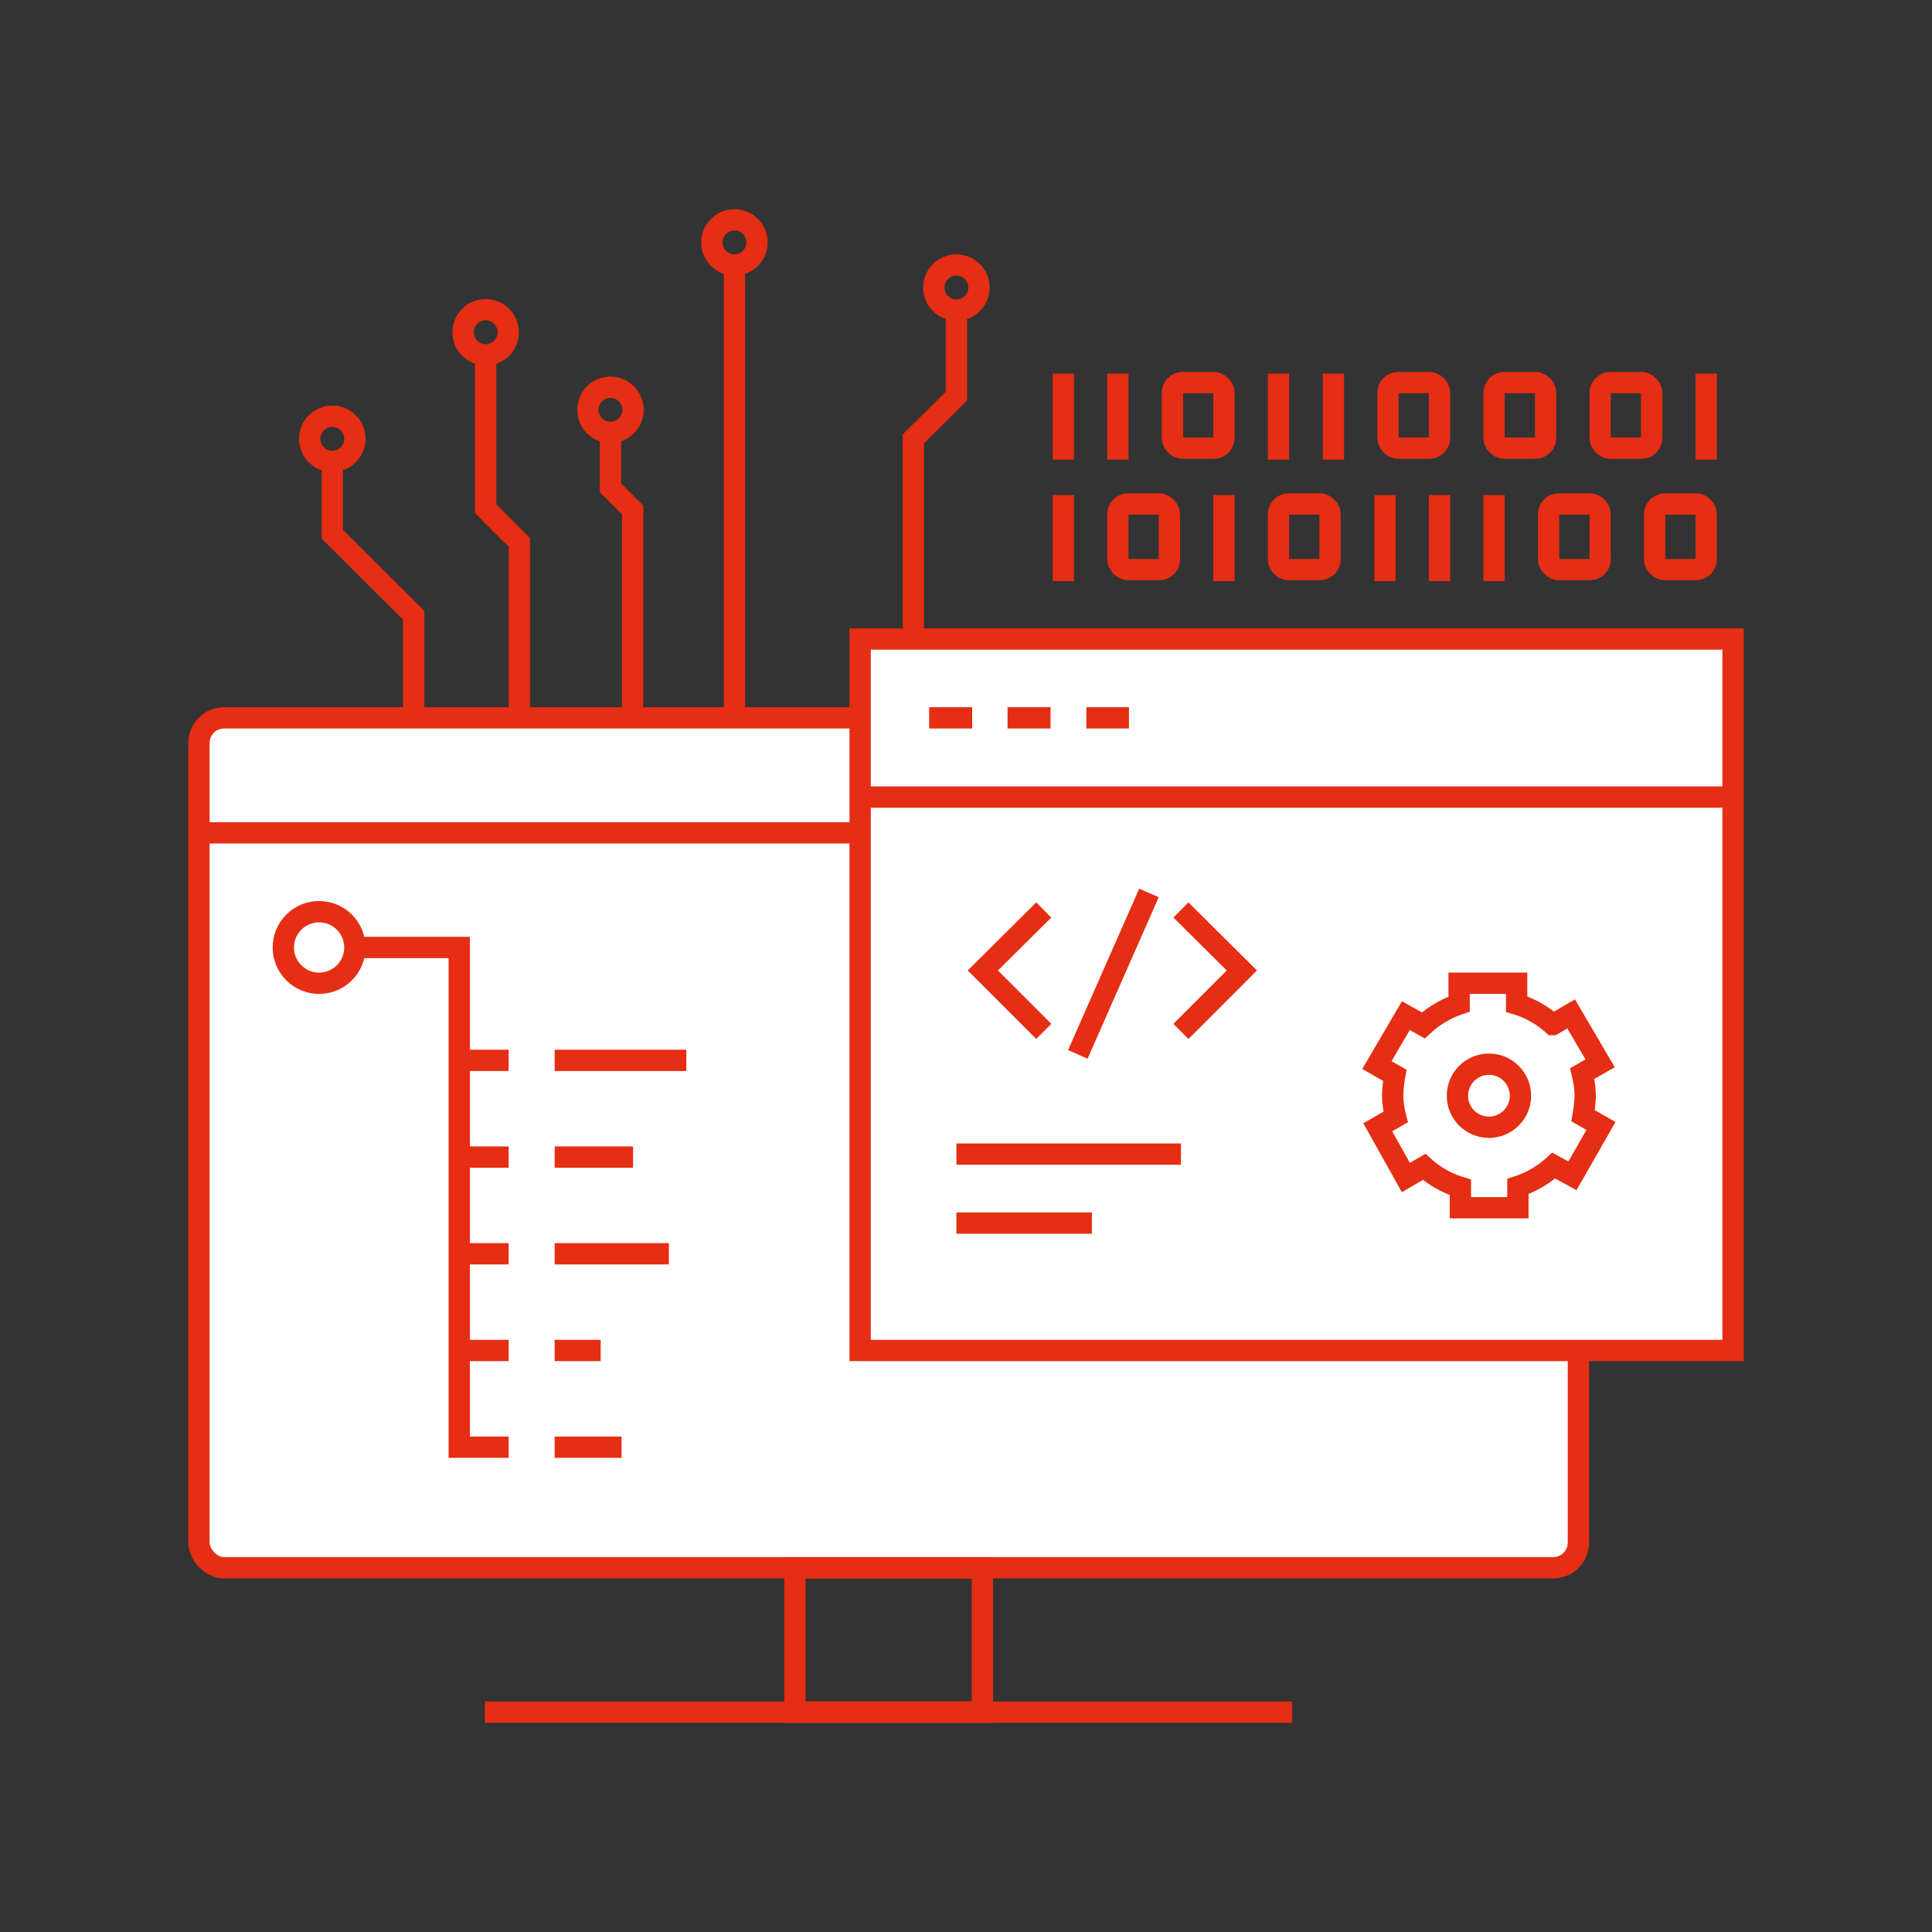 <?xml version="1.0" encoding="UTF-8"?> <svg xmlns="http://www.w3.org/2000/svg" viewBox="0 0 45.35 45.35"><rect x="0" y="0" width="45.35" height="45.35" fill="#333333" stroke="none"/> <defs> <style>.a{fill:#fff;}.a,.b{stroke:#e52e13;stroke-miterlimit:10;stroke-width:0.5px;}.b,.c{fill:none;}</style> </defs> <rect class="a" x="4.67" y="16.85" width="32.38" height="19.95" rx="0.59"></rect> <rect class="b" x="18.66" y="36.8" width="4.4" height="3.39"></rect> <rect class="a" x="20.19" y="15" width="20.49" height="16.7"></rect> <polyline class="b" points="27.72 24.21 29.15 22.78 27.72 21.36"></polyline> <polyline class="b" points="24.5 24.21 23.07 22.78 24.5 21.36"></polyline> <line class="b" x1="26.97" y1="20.96" x2="25.3" y2="24.75"></line> <line class="b" x1="20.19" y1="18.71" x2="40.69" y2="18.71"></line> <line class="b" x1="22.45" y1="27.09" x2="27.72" y2="27.09"></line> <line class="b" x1="22.45" y1="28.71" x2="25.63" y2="28.71"></line> <line class="b" x1="21.81" y1="16.85" x2="22.82" y2="16.85"></line> <line class="b" x1="23.65" y1="16.85" x2="24.66" y2="16.85"></line> <line class="b" x1="25.5" y1="16.85" x2="26.5" y2="16.85"></line> <polyline class="b" points="9.71 16.91 9.71 14.44 7.8 12.54 7.8 10.83"></polyline> <polyline class="b" points="12.19 16.85 12.19 12.73 11.4 11.94 11.4 8.42"></polyline> <polyline class="b" points="14.85 16.85 14.85 11.97 14.33 11.45 14.33 10.15"></polyline> <line class="b" x1="17.24" y1="16.82" x2="17.24" y2="6.22"></line> <circle class="b" cx="7.8" cy="10.3" r="0.53"></circle> <circle class="b" cx="11.4" cy="7.8" r="0.53"></circle> <circle class="b" cx="14.33" cy="9.62" r="0.53"></circle> <circle class="b" cx="17.24" cy="5.69" r="0.53"></circle> <circle class="b" cx="22.45" cy="6.75" r="0.53"></circle> <line class="b" x1="11.38" y1="40.19" x2="30.33" y2="40.19"></line> <polyline class="b" points="21.44 14.95 21.44 10.3 22.45 9.3 22.45 7.28"></polyline> <line class="b" x1="10.78" y1="24.89" x2="11.94" y2="24.89"></line> <line class="b" x1="10.78" y1="27.16" x2="11.94" y2="27.16"></line> <line class="b" x1="10.78" y1="29.43" x2="11.94" y2="29.43"></line> <line class="b" x1="10.78" y1="31.7" x2="11.94" y2="31.7"></line> <polyline class="b" points="8.33 22.24 10.78 22.24 10.78 33.97 11.94 33.97"></polyline> <circle class="b" cx="7.49" cy="22.24" r="0.84"></circle> <line class="b" x1="13.02" y1="24.89" x2="16.11" y2="24.89"></line> <line class="b" x1="13.02" y1="27.16" x2="14.86" y2="27.16"></line> <line class="b" x1="13.02" y1="29.43" x2="15.7" y2="29.43"></line> <line class="b" x1="13.02" y1="31.7" x2="14.1" y2="31.7"></line> <line class="b" x1="13.02" y1="33.97" x2="14.59" y2="33.97"></line> <line class="b" x1="4.67" y1="19.55" x2="20.19" y2="19.55"></line> <path class="b" d="M36.91,27.6l.67-1.17-.42-.24a3.41,3.41,0,0,0,.05-.46,2.33,2.33,0,0,0-.07-.53l.42-.24-.68-1.16-.43.25a2.24,2.24,0,0,0-.85-.48v-.49H34.25v.49a2.32,2.32,0,0,0-.84.5L33,23.84,32.32,25l.42.24a3.41,3.41,0,0,0-.05.46,2.25,2.25,0,0,0,.07.52l-.42.24L33,27.64l.43-.25a2.24,2.24,0,0,0,.85.48v.48h1.35v-.5a2.3,2.3,0,0,0,.84-.49Z"></path> <circle class="b" cx="34.95" cy="25.72" r="0.74"></circle> <rect class="b" x="26.24" y="11.83" width="1.21" height="1.54" rx="0.24"></rect> <rect class="b" x="30.01" y="11.83" width="1.21" height="1.54" rx="0.24"></rect> <rect class="b" x="36.35" y="11.83" width="1.21" height="1.54" rx="0.24"></rect> <rect class="b" x="38.84" y="11.83" width="1.21" height="1.54" rx="0.24"></rect> <line class="b" x1="28.73" y1="11.62" x2="28.73" y2="13.64"></line> <line class="b" x1="32.51" y1="11.62" x2="32.51" y2="13.64"></line> <line class="b" x1="33.79" y1="11.62" x2="33.79" y2="13.64"></line> <line class="b" x1="35.07" y1="11.62" x2="35.07" y2="13.64"></line> <line class="b" x1="24.96" y1="11.62" x2="24.96" y2="13.64"></line> <rect class="b" x="27.52" y="8.98" width="1.21" height="1.54" rx="0.24"></rect> <rect class="b" x="35.07" y="8.98" width="1.21" height="1.54" rx="0.24" transform="translate(71.35 19.5) rotate(180)"></rect> <line class="b" x1="26.24" y1="8.77" x2="26.24" y2="10.79"></line> <line class="b" x1="24.96" y1="8.77" x2="24.96" y2="10.79"></line> <rect class="b" x="37.56" y="8.98" width="1.21" height="1.54" rx="0.24"></rect> <rect class="b" x="32.58" y="8.98" width="1.21" height="1.54" rx="0.24" transform="translate(66.37 19.5) rotate(180)"></rect> <line class="b" x1="40.05" y1="8.77" x2="40.05" y2="10.79"></line> <line class="b" x1="31.3" y1="8.77" x2="31.3" y2="10.79"></line> <line class="b" x1="30.01" y1="8.77" x2="30.01" y2="10.79"></line> <rect class="c" width="45.35" height="45.35"></rect> </svg> 